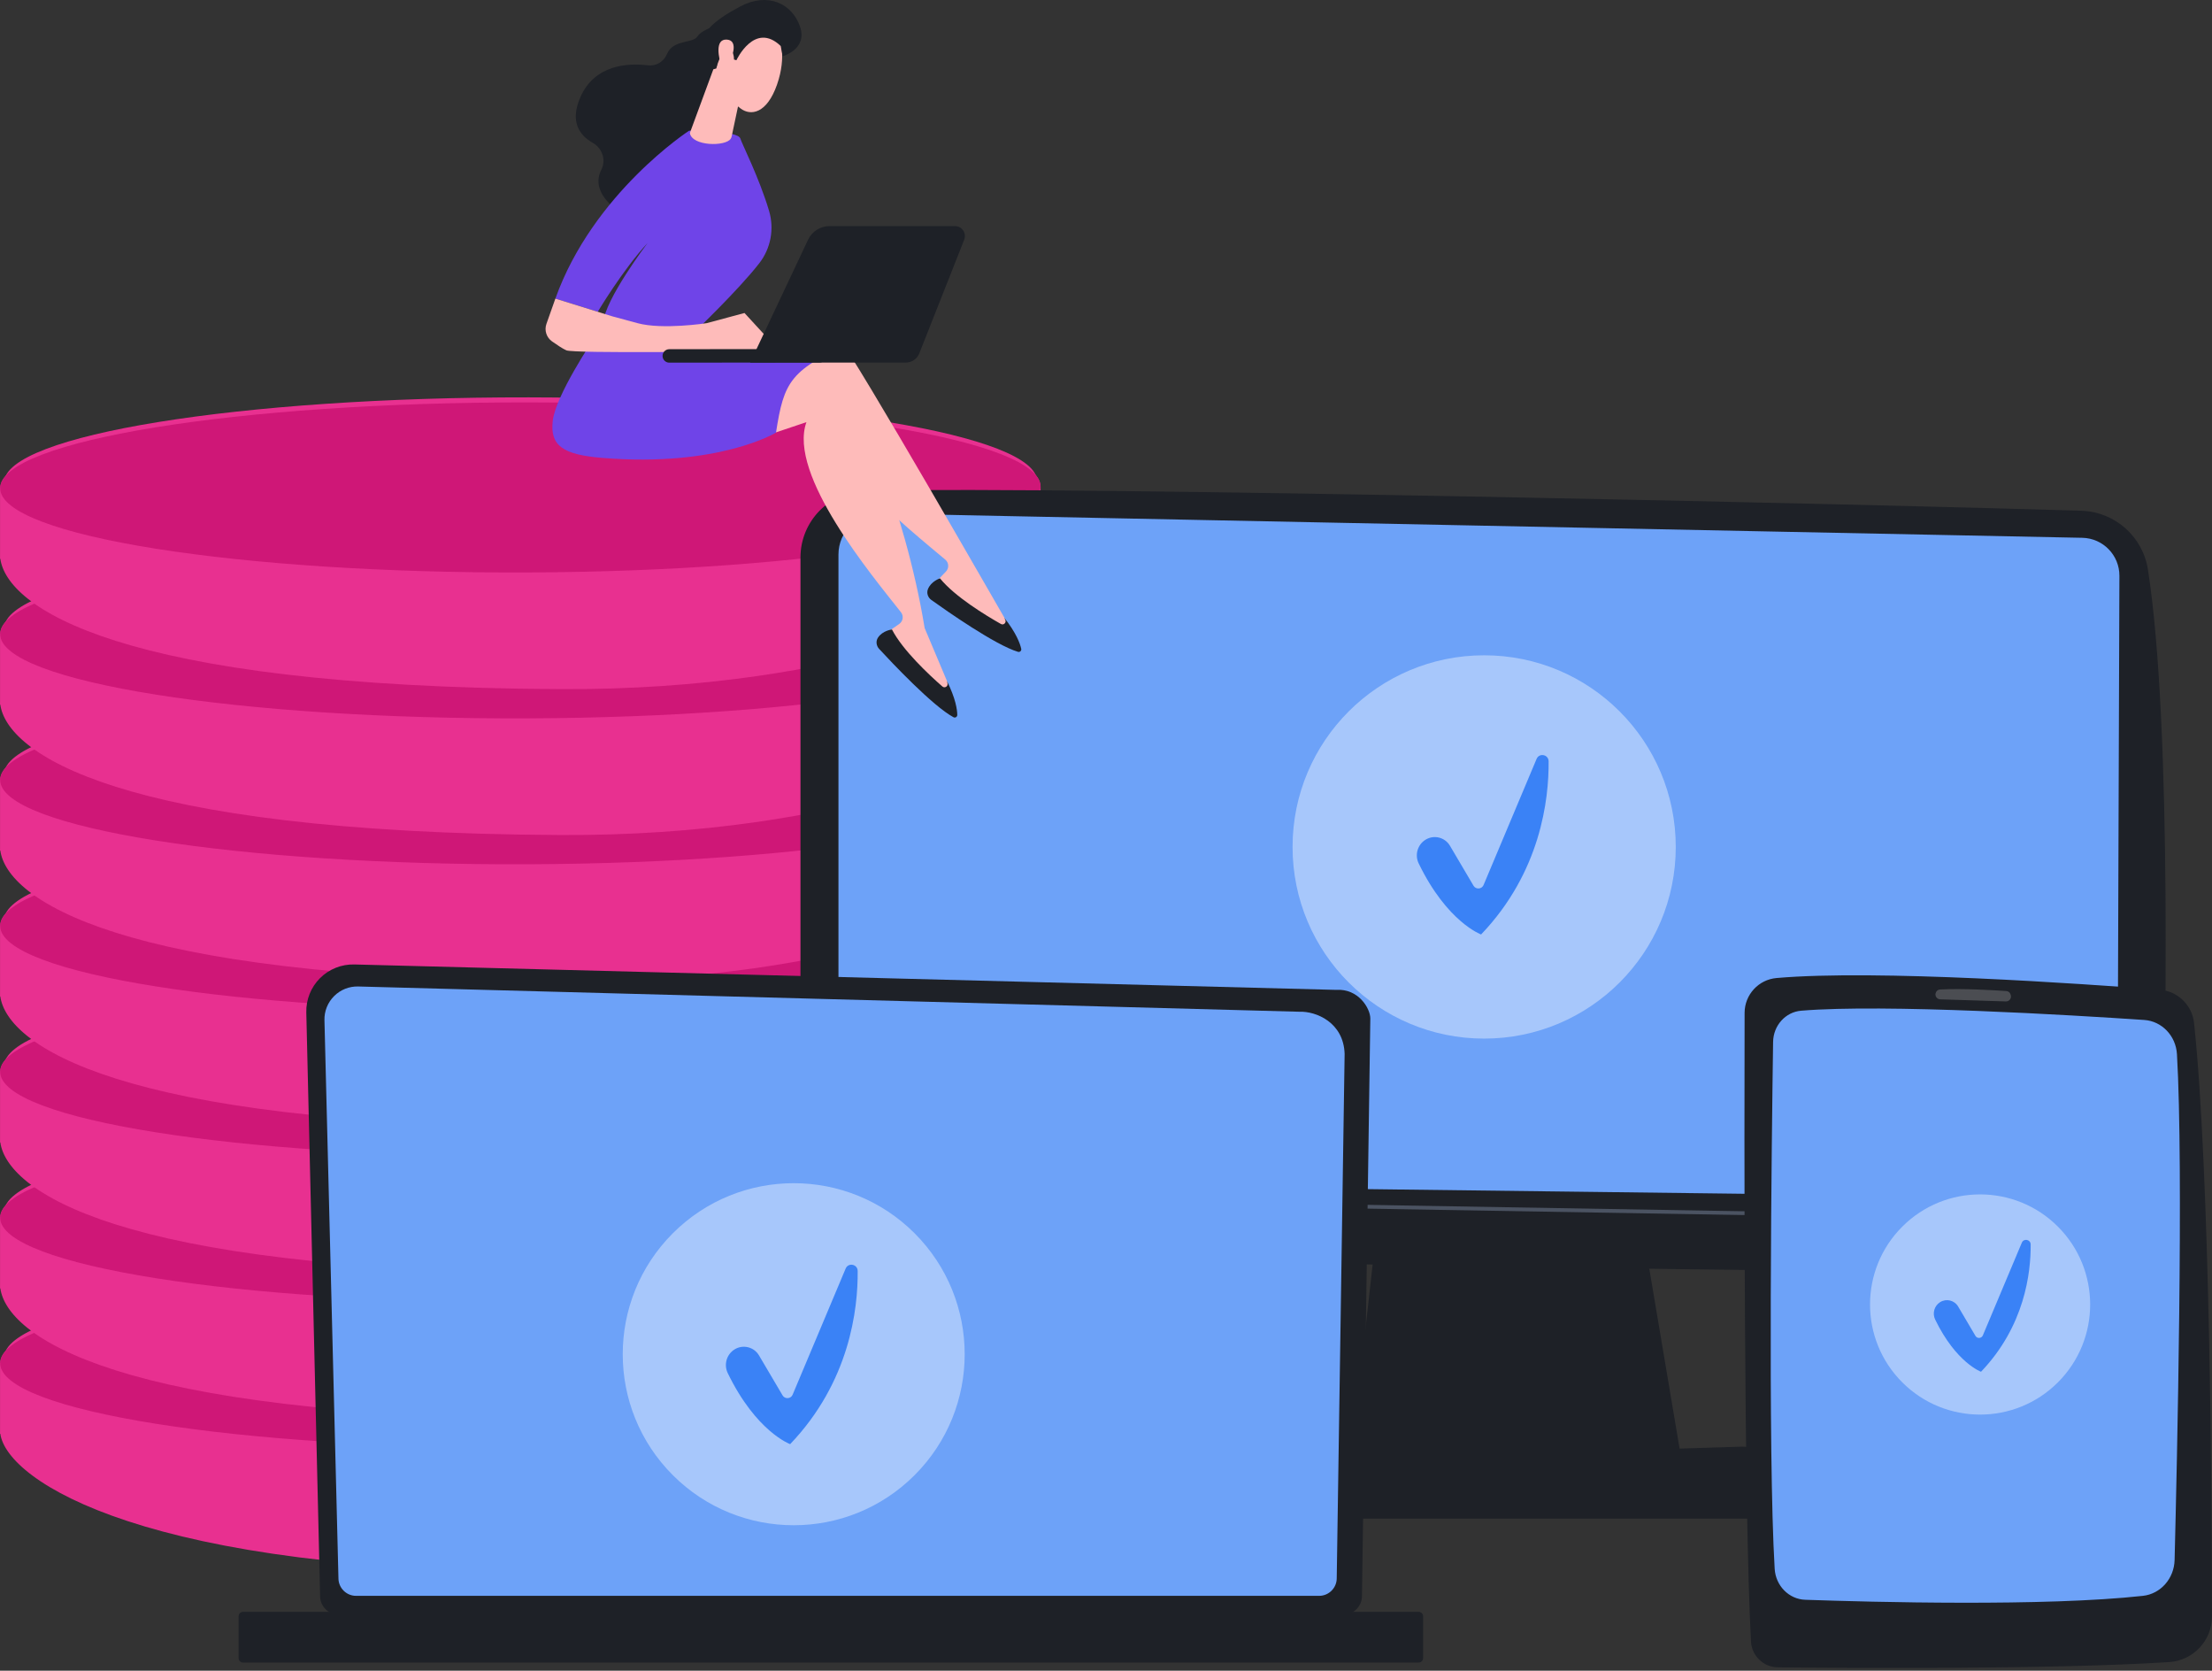 <svg width="445" height="336" viewBox="0 0 445 336" fill="none" xmlns="http://www.w3.org/2000/svg">
<rect x="0" y="0" width="445" height="336" fill="#333333" stroke="none"/>
<g clip-path="url(#clip0_7822_74067)">
<path d="M209.334 273.797V289.241L209.311 289.242C208.365 298.563 169.377 315.682 112.751 315.999C29.491 316.464 1.373 297.871 0.064 288.351H0.033V274.12L209.334 273.797Z" fill="#E83090"/>
<path d="M0.033 274.178C0.033 283.778 48.074 291.359 106.376 291.114C163.646 290.873 209.334 283.146 209.334 273.852C209.334 264.558 163.646 256.973 106.376 256.911C48.074 256.847 0.033 264.578 0.033 274.178Z" fill="#E83090"/>
<path d="M0.844 273.01C0.844 282.538 48.518 290.077 106.389 289.854C163.251 289.634 208.624 281.976 208.624 272.747C208.624 263.518 163.251 255.975 106.389 255.899C48.518 255.821 0.844 263.482 0.844 273.01Z" fill="#E83090"/>
<path d="M0.033 288.351V274.121L209.334 273.797V289.241L0.033 288.351Z" fill="#E83090"/>
<path d="M0.033 274.178C0.033 283.778 48.074 291.359 106.376 291.114C163.646 290.873 209.334 283.146 209.334 273.852C209.334 264.558 163.646 256.973 106.376 256.911C48.074 256.847 0.033 264.578 0.033 274.178Z" fill="#CF1777"/>
<path d="M209.334 244.526V259.97L209.311 259.971C208.365 269.292 169.378 285.6 112.751 285.309C23.018 284.847 1.373 268.601 0.064 259.08H0.033V244.85L209.334 244.526Z" fill="#E83090"/>
<path d="M0.033 244.907C0.033 254.507 48.074 262.088 106.376 261.843C163.646 261.602 209.334 253.876 209.334 244.581C209.334 235.287 163.646 227.702 106.376 227.64C48.074 227.577 0.033 235.307 0.033 244.907Z" fill="#E83090"/>
<path d="M0.844 243.739C0.844 253.267 48.518 260.807 106.389 260.583C163.251 260.363 208.624 252.706 208.624 243.476C208.624 234.247 163.251 226.704 106.389 226.628C48.518 226.551 0.844 234.211 0.844 243.739Z" fill="#E83090"/>
<path d="M0.033 259.081V244.85L209.334 244.526V259.97L0.033 259.081Z" fill="#E83090"/>
<path d="M0.033 244.907C0.033 254.507 48.074 262.088 106.376 261.843C163.646 261.602 209.334 253.876 209.334 244.581C209.334 235.287 163.646 227.702 106.376 227.64C48.074 227.577 0.033 235.307 0.033 244.907Z" fill="#CF1777"/>
<path d="M209.334 215.183V230.627L209.311 230.628C208.365 239.949 169.378 256.257 112.751 255.966C23.018 255.505 1.373 239.258 0.064 229.738H0.033V215.507L209.334 215.183Z" fill="#E83090"/>
<path d="M0.033 215.565C0.033 225.165 48.074 232.745 106.376 232.5C163.646 232.26 209.334 224.533 209.334 215.239C209.334 205.944 163.646 198.36 106.376 198.298C48.074 198.234 0.033 205.964 0.033 215.565Z" fill="#E83090"/>
<path d="M0.844 214.396C0.844 223.924 48.518 231.464 106.389 231.24C163.251 231.021 208.624 223.363 208.624 214.134C208.624 204.904 163.251 197.362 106.389 197.286C48.518 197.208 0.844 204.868 0.844 214.396Z" fill="#E83090"/>
<path d="M0.033 229.738V215.507L209.334 215.183V230.627L0.033 229.738Z" fill="#E83090"/>
<path d="M0.033 215.565C0.033 225.165 48.074 232.745 106.376 232.5C163.646 232.26 209.334 224.533 209.334 215.239C209.334 205.944 163.646 198.36 106.376 198.298C48.074 198.234 0.033 205.964 0.033 215.565Z" fill="#CF1777"/>
<path d="M209.334 185.841V201.285L209.311 201.286C208.365 210.607 169.378 226.915 112.751 226.624C23.018 226.162 1.373 209.915 0.064 200.395H0.033V186.165L209.334 185.841Z" fill="#E83090"/>
<path d="M0.033 186.222C0.033 195.822 48.074 203.403 106.376 203.158C163.646 202.917 209.334 195.19 209.334 185.896C209.334 176.602 163.646 169.017 106.376 168.955C48.074 168.892 0.033 176.622 0.033 186.222Z" fill="#E83090"/>
<path d="M0.844 185.054C0.844 194.582 48.518 202.122 106.389 201.898C163.251 201.678 208.624 194.02 208.624 184.791C208.624 175.562 163.251 168.019 106.389 167.943C48.518 167.866 0.844 175.526 0.844 185.054Z" fill="#E83090"/>
<path d="M0.033 200.396V186.165L209.334 185.841V201.285L0.033 200.396Z" fill="#E83090"/>
<path d="M0.033 186.222C0.033 195.822 48.074 203.403 106.376 203.158C163.646 202.917 209.334 195.19 209.334 185.896C209.334 176.602 163.646 169.017 106.376 168.955C48.074 168.892 0.033 176.622 0.033 186.222Z" fill="#CF1777"/>
<path d="M209.334 156.498V171.942L209.311 171.943C208.365 181.265 169.378 197.572 112.751 197.281C23.018 196.82 1.373 180.573 0.064 171.053H0.033V156.822L209.334 156.498Z" fill="#E83090"/>
<path d="M0.033 156.88C0.033 166.48 48.074 174.06 106.376 173.815C163.646 173.575 209.334 165.848 209.334 156.554C209.334 147.259 163.646 139.675 106.376 139.612C48.074 139.549 0.033 147.28 0.033 156.88Z" fill="#E83090"/>
<path d="M0.844 155.711C0.844 165.239 48.518 172.779 106.389 172.555C163.251 172.335 208.624 164.678 208.624 155.449C208.624 146.219 163.251 138.677 106.389 138.601C48.518 138.523 0.844 146.183 0.844 155.711Z" fill="#E83090"/>
<path d="M0.033 171.053V156.822L209.334 156.498V171.942L0.033 171.053Z" fill="#E83090"/>
<path d="M0.033 156.88C0.033 166.48 48.074 174.06 106.376 173.815C163.646 173.575 209.334 165.848 209.334 156.554C209.334 147.259 163.646 139.675 106.376 139.612C48.074 139.549 0.033 147.28 0.033 156.88Z" fill="#CF1777"/>
<path d="M209.334 127.156V142.599L209.311 142.6C208.365 151.922 169.378 168.23 112.751 167.938C23.018 167.477 1.373 151.23 0.064 141.71H0.033V127.479L209.334 127.156Z" fill="#E83090"/>
<path d="M0.033 127.537C0.033 137.137 48.074 144.718 106.376 144.473C163.646 144.232 209.334 136.505 209.334 127.211C209.334 117.916 163.646 110.332 106.376 110.27C48.074 110.206 0.033 117.937 0.033 127.537Z" fill="#E83090"/>
<path d="M0.844 126.369C0.844 135.897 48.518 143.436 106.389 143.213C163.251 142.993 208.624 135.335 208.624 126.106C208.624 116.877 163.251 109.334 106.389 109.258C48.518 109.18 0.844 116.84 0.844 126.369Z" fill="#E83090"/>
<path d="M0.033 141.71V127.479L209.334 127.156V142.599L0.033 141.71Z" fill="#E83090"/>
<path d="M0.033 127.537C0.033 137.137 48.074 144.718 106.376 144.473C163.646 144.232 209.334 136.505 209.334 127.211C209.334 117.916 163.646 110.332 106.376 110.27C48.074 110.206 0.033 117.937 0.033 127.537Z" fill="#CF1777"/>
<path d="M209.334 97.813V113.257L209.311 113.258C208.365 122.579 169.378 138.887 112.751 138.596C23.018 138.135 1.373 121.888 0.064 112.368H0.033V98.137L209.334 97.813Z" fill="#E83090"/>
<path d="M0.033 98.194C0.033 107.794 48.074 115.375 106.376 115.13C163.646 114.89 209.334 107.163 209.334 97.868C209.334 88.574 163.646 80.989 106.376 80.927C48.074 80.864 0.033 88.594 0.033 98.194Z" fill="#E83090"/>
<path d="M0.844 97.026C0.844 106.554 48.518 114.094 106.389 113.87C163.251 113.65 208.624 105.992 208.624 96.763C208.624 87.534 163.251 79.991 106.389 79.915C48.518 79.838 0.844 87.498 0.844 97.026Z" fill="#E83090"/>
<path d="M0.033 112.368V98.137L209.334 97.813V113.257L0.033 112.368Z" fill="#E83090"/>
<path d="M0.033 98.194C0.033 107.794 48.074 115.375 106.376 115.13C163.646 114.89 209.334 107.163 209.334 97.868C209.334 88.574 163.646 80.989 106.376 80.927C48.074 80.864 0.033 88.594 0.033 98.194Z" fill="#CF1777"/>
<path d="M277.384 243.166L271.621 294.854H338.486L329.777 243.166H277.384Z" fill="#1E2127"/>
<path d="M161.034 112.123V233.937C161.034 243.958 169.019 252.152 179.036 252.411C223.529 253.558 379.141 256.34 421.495 255.716C428.775 255.608 434.672 249.783 434.882 242.506C435.698 214.207 437.025 146.157 432.116 114.564C431.083 107.911 425.467 102.936 418.737 102.721C381.458 101.528 216.499 97.742 174.165 98.692C166.864 98.856 161.034 104.82 161.034 112.123Z" fill="#1E2127"/>
<path d="M168.677 111.53V227.262C168.677 233.112 173.374 237.88 179.224 237.967L415.402 240.885C421.202 240.972 425.956 236.305 425.978 230.505L426.373 115.807C426.388 111.66 423.084 108.262 418.938 108.161L177.135 103.276C172.498 103.163 168.677 106.891 168.677 111.53Z" fill="#6DA2F8"/>
<path d="M427.756 245.68C427.754 245.68 427.752 245.68 427.749 245.68L168.671 241.266C168.461 241.262 168.294 241.089 168.298 240.88C168.301 240.67 168.472 240.505 168.684 240.507L427.762 244.921C427.972 244.925 428.139 245.097 428.135 245.307C428.132 245.514 427.962 245.68 427.756 245.68Z" fill="#4B5362"/>
<path d="M352.888 305.43H255.027C252.369 305.43 250.372 303.537 250.886 301.504L252.142 296.538C252.52 295.044 254.163 293.948 256.114 293.887L350.456 290.943C352.495 290.88 354.3 291.962 354.744 293.514L357.008 301.424C357.596 303.479 355.59 305.43 352.888 305.43Z" fill="#1E2127"/>
<path opacity="0.4" d="M298.577 208.879C319.864 208.879 337.121 191.622 337.121 170.335C337.121 149.048 319.864 131.791 298.577 131.791C277.29 131.791 260.033 149.048 260.033 170.335C260.033 191.622 277.29 208.879 298.577 208.879Z" fill="white"/>
<path d="M202.125 124.353C202.07 124.332 172.4 72.372 168.39 67.482C167.716 66.659 166.672 66.241 165.616 66.367L157.334 67.353L147.605 88.401L163.813 78.961C162.209 90.053 183.031 106.538 190.172 112.553C190.897 113.163 190.956 114.256 190.302 114.942L187.451 117.926C192.131 122.67 197.532 125.716 203.628 127.125L202.125 124.353Z" fill="#FEBBBA"/>
<path d="M189.1 116.315C189.1 116.315 187.28 116.903 186.664 118.523C186.37 119.299 186.687 120.177 187.362 120.66C190.358 122.807 200.24 129.736 204.801 131.094C205.175 131.205 205.531 130.867 205.446 130.486C205.212 129.426 204.455 127.311 202.017 124.214L202.235 124.656C202.512 125.216 201.902 125.8 201.358 125.492C198.308 123.77 192.095 120.002 189.1 116.315Z" fill="#1E2127"/>
<path d="M190.568 137.106C190.519 137.074 186.067 126.348 186.018 126.317C181.936 101.467 171.978 80.184 169.041 74.584C168.547 73.642 167.609 73.021 166.549 72.93L158.239 72.221L144.452 90.864L162.235 84.9C158.42 95.438 175.475 115.795 181.251 123.13C181.837 123.875 181.674 124.958 180.894 125.496L177.498 127.842C181.122 133.435 185.794 137.511 191.479 140.125L190.568 137.106Z" fill="#FEBBBA"/>
<path d="M179.439 126.598C179.439 126.598 177.538 126.806 176.607 128.268C176.162 128.967 176.295 129.892 176.858 130.501C179.357 133.21 187.633 141.996 191.824 144.248C192.168 144.433 192.585 144.174 192.58 143.784C192.565 142.699 192.252 140.474 190.49 136.947L190.615 137.425C190.772 138.029 190.057 138.477 189.586 138.066C186.948 135.762 181.626 130.814 179.439 126.598Z" fill="#1E2127"/>
<path d="M119.342 68.295C119.342 68.295 111.825 79.476 111.208 84.576C110.591 89.676 113.286 91.44 121.155 92.091C144.569 94.026 156.111 87.009 156.111 87.009C157.713 76.797 158.852 74.198 172.229 68.646C172.229 68.646 155.31 69.989 151.905 68.668C148.5 67.346 119.342 68.295 119.342 68.295Z" fill="#6F44E8"/>
<path d="M145.412 4.877C145.412 4.877 141.456 5.597 140.272 7.363C139.322 8.781 135.416 7.905 134.177 10.869C133.538 12.399 132.01 13.34 130.363 13.141C126.263 12.644 119.633 12.991 116.754 19.547C114.557 24.55 116.661 27.269 119.257 28.732C121.164 29.807 121.968 32.179 120.976 34.13C120.024 36.002 119.976 38.46 122.904 41.233C129.465 47.447 140.979 35.913 140.979 35.913L149.236 12.46L145.412 4.877Z" fill="#1E2127"/>
<path d="M139.672 66.814C139.672 66.814 148.426 58.479 152.735 52.958C155.065 49.973 155.796 46.044 154.719 42.415C152.751 35.787 149.255 28.922 148.936 27.854C148.447 26.216 138.632 26.284 138.632 26.284C138.632 26.284 119.317 38.82 111.728 60.054L120.251 62.708C120.251 62.708 125.294 54.247 130.277 48.868C130.277 48.868 121.655 60.258 121.351 64.921L139.672 66.814Z" fill="#6F44E8"/>
<path d="M156.351 70.104L149.773 62.947L142.177 64.993C142.177 64.993 133.32 66.365 128.251 64.993C123.183 63.62 123.183 63.62 123.183 63.62L111.728 60.054L109.929 65.139C109.472 66.43 109.931 67.863 111.047 68.656C112.039 69.36 113.2 70.134 113.94 70.458C115.449 71.118 148.689 70.666 148.689 70.666L156.351 70.104Z" fill="#FEBBBA"/>
<path d="M143.532 13.866L138.781 26.75C139.216 29.428 145.961 29.504 147.003 27.905C147.109 27.742 147.17 27.554 147.21 27.364L149.345 17.289C149.515 16.489 149.135 15.674 148.413 15.29L145.791 13.895C144.781 13.357 143.88 12.776 143.532 13.866Z" fill="#FEBBBA"/>
<path d="M156.751 7.289C156.751 7.289 158.367 11.177 156.316 17.023C154.264 22.869 151.044 23.332 149.032 21.849C147.019 20.367 144.419 17.733 144.17 12.407C143.92 7.081 154.519 2.368 156.751 7.289Z" fill="#FEBBBA"/>
<path d="M148.144 12.119C148.144 12.119 151.811 4.221 157.061 9.252L157.442 11.305C157.442 11.305 162.533 9.935 160.934 5.316C159.336 0.698 154.425 -1.619 148.959 1.279C143.493 4.177 140.496 6.768 140.726 10.954C140.956 15.141 144.112 13.756 144.112 13.756C144.112 13.756 144.76 10.69 146.241 10.165C147.721 9.641 147.655 11.967 147.655 11.967L148.144 12.119Z" fill="#1E2127"/>
<path d="M146.922 12.198C146.922 12.198 148.831 8.149 146.244 7.964C143.657 7.778 144.65 11.871 145.144 13.366L146.922 12.198Z" fill="#FEBBBA"/>
<path d="M134.578 72.936C134.601 72.937 134.624 72.938 134.647 72.938L164.902 72.905C165.65 72.904 166.256 72.297 166.255 71.549C166.254 70.801 165.645 70.183 164.899 70.197L134.644 70.23C133.896 70.23 133.291 70.837 133.292 71.585C133.292 72.309 133.862 72.901 134.578 72.936Z" fill="#1E2127"/>
<path d="M192.1 45.467H166.903C165.044 45.467 163.353 46.539 162.56 48.221L150.912 72.92H182.224C183.422 72.92 184.498 72.188 184.938 71.074L193.971 48.218C194.493 46.898 193.52 45.467 192.1 45.467Z" fill="#1E2127"/>
<path d="M64.397 320.995C64.397 323.049 66.079 324.729 68.135 324.729H270.255C272.311 324.729 273.993 323.049 273.993 320.995L275.675 204.841C275.675 202.788 273.255 198.778 268.821 199.08L71.286 193.968C68.707 193.902 66.213 194.894 64.386 196.715C62.56 198.535 61.56 201.025 61.621 203.602L64.397 320.995Z" fill="#1E2127"/>
<path d="M48.903 334.371H285.39C285.886 334.371 286.293 333.965 286.293 333.468V325.068C286.293 324.572 285.887 324.165 285.39 324.165H48.903C48.406 324.165 48 324.572 48 325.068V333.468C48 333.965 48.406 334.371 48.903 334.371Z" fill="#1E2127"/>
<path d="M68.087 317.412C68.087 319.357 69.678 320.948 71.623 320.948H265.381C267.326 320.948 268.918 319.357 268.918 317.412L270.505 211.967C270.318 205.622 264.755 203.341 261.382 203.476L72.063 198.397C70.251 198.348 68.499 199.047 67.216 200.327C65.932 201.607 65.226 203.359 65.272 205.171L68.087 317.412Z" fill="#6DA2F8"/>
<path opacity="0.4" d="M183.996 296.676C197.429 283.243 197.429 261.466 183.996 248.033C170.564 234.601 148.786 234.601 135.354 248.033C121.922 261.466 121.922 283.243 135.354 296.676C148.786 310.108 170.564 310.108 183.996 296.676Z" fill="white"/>
<path d="M357.399 196.696C353.766 197.012 350.98 200.054 350.97 203.701C350.907 226.001 350.803 302.92 352.256 330.146C352.41 333.03 354.775 335.296 357.663 335.327C371.948 335.481 413.039 335.763 436.366 334.271C441.225 333.96 445.006 329.936 445 325.067C444.972 301.663 444.598 235.84 441.392 205.753C441.007 202.148 438.11 199.335 434.495 199.053C418.915 197.839 377.542 194.944 357.399 196.696Z" fill="#1E2127"/>
<path d="M356.704 209.545C356.424 228.621 355.625 292.078 357.019 315.499C357.223 318.923 359.882 321.625 363.166 321.74C376.685 322.211 411.352 323.123 431.105 320.949C434.662 320.558 437.381 317.474 437.476 313.741C437.97 294.274 439.305 235.171 437.95 212.012C437.733 208.318 434.911 205.369 431.373 205.131C416.735 204.145 379.147 201.87 362.349 203.269C359.196 203.532 356.753 206.243 356.704 209.545Z" fill="#6DA2F8"/>
<path opacity="0.2" d="M389.368 200.013C389.379 200.54 389.799 200.965 390.326 200.981C392.928 201.06 400.255 201.285 403.531 201.403C404.176 201.426 404.67 200.835 404.534 200.203C404.522 200.183 404.438 199.374 403.611 199.316C401.396 199.162 394.712 198.747 390.294 199.002C389.388 199.054 389.338 200.085 389.368 200.013Z" fill="white"/>
<path opacity="0.4" d="M414.004 278.011C422.651 269.364 422.651 255.345 414.004 246.698C405.357 238.051 391.337 238.051 382.69 246.698C374.043 255.345 374.043 269.364 382.69 278.011C391.337 286.658 405.357 286.658 414.004 278.011Z" fill="white"/>
<path d="M286.782 168.881C288.468 167.836 290.684 168.382 291.692 170.09L296.433 178.127C296.907 178.932 298.096 178.851 298.458 177.99L309.125 152.625C309.657 151.359 311.531 151.738 311.543 153.11C311.614 160.789 309.929 175.428 297.959 187.937C297.959 187.937 291.137 185.473 285.406 173.652C284.578 171.944 285.169 169.88 286.782 168.881Z" fill="#3A82F6"/>
<path d="M147.782 271.383C149.468 270.338 151.684 270.884 152.692 272.593L157.433 280.629C157.907 281.434 159.096 281.354 159.458 280.493L170.125 255.127C170.657 253.862 172.531 254.24 172.543 255.612C172.614 263.291 170.929 277.93 158.959 290.439C158.959 290.439 152.137 287.975 146.406 276.154C145.578 274.447 146.169 272.383 147.782 271.383Z" fill="#3A82F6"/>
<path d="M390.319 261.871C391.558 261.103 393.187 261.504 393.928 262.761L397.412 268.668C397.761 269.259 398.635 269.2 398.901 268.567L406.742 249.922C407.133 248.992 408.51 249.27 408.519 250.279C408.571 255.923 407.333 266.684 398.534 275.879C398.534 275.879 393.52 274.067 389.307 265.378C388.699 264.123 389.133 262.606 390.319 261.871Z" fill="#3A82F6"/>
</g>
<defs>
<clipPath id="clip0_7822_74067">
<rect width="444.967" height="335.454" fill="white" transform="translate(0.033)"/>
</clipPath>
</defs>
</svg>
